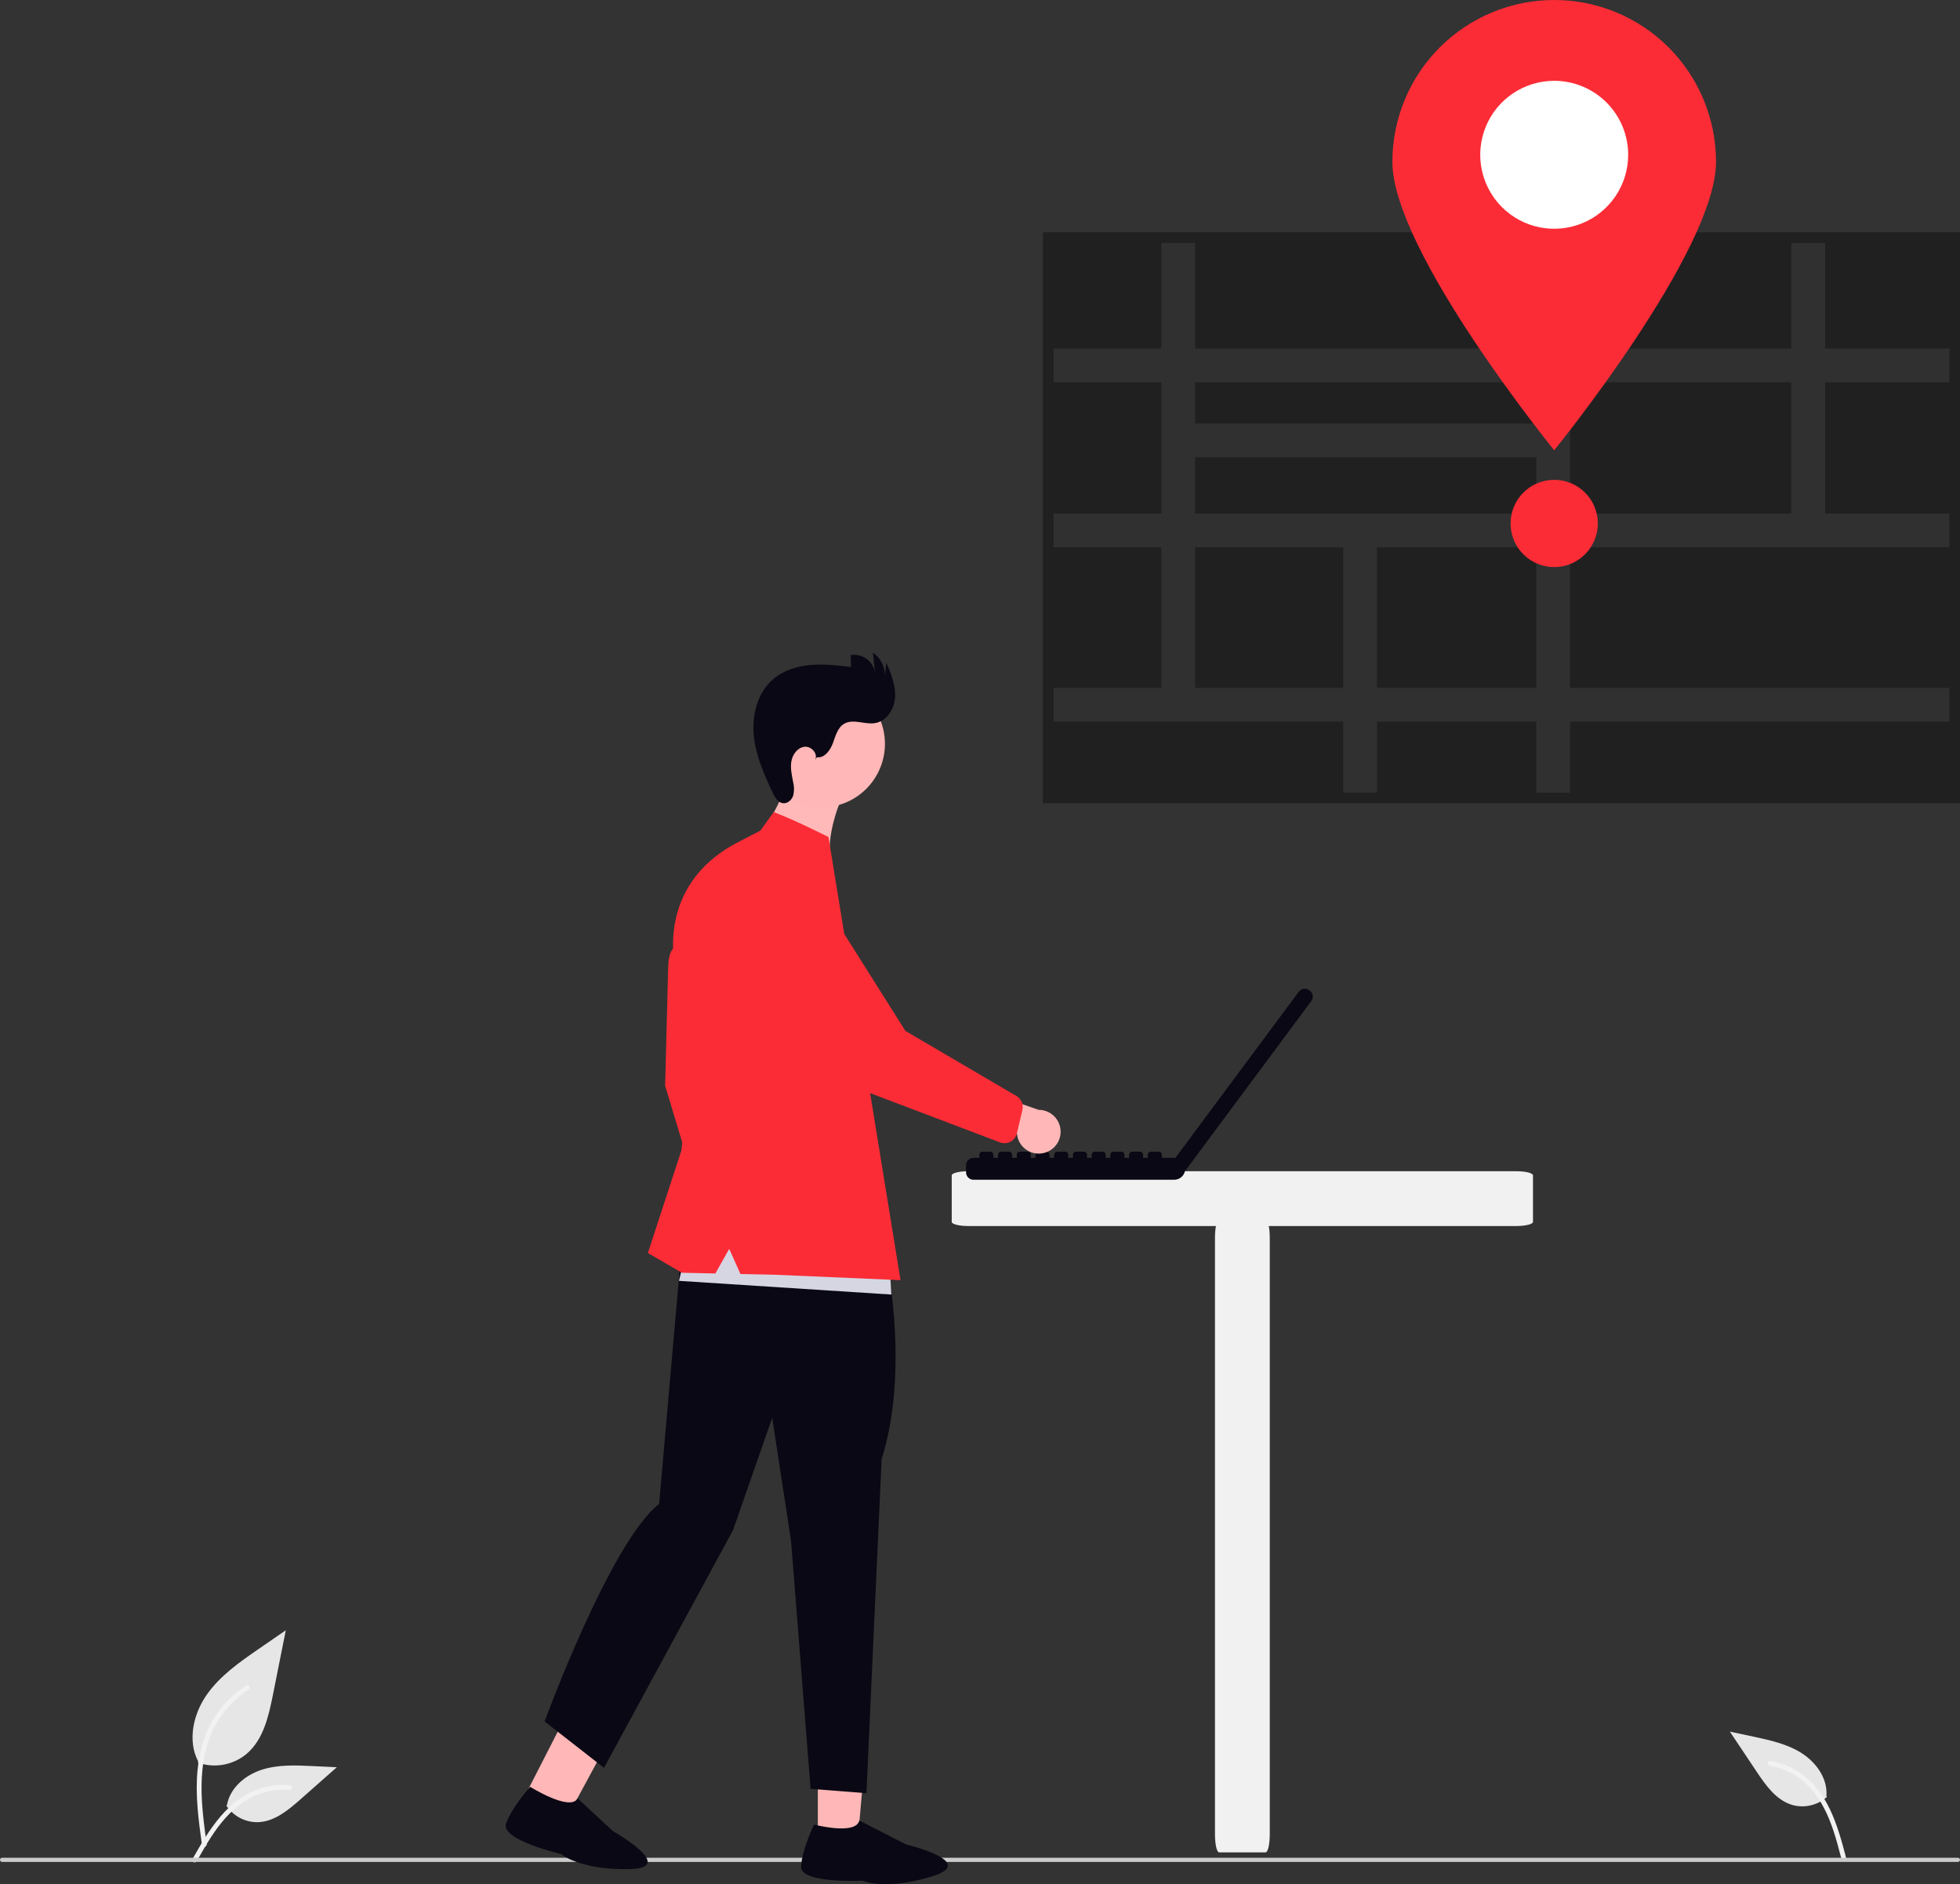<svg width="517" height="497" viewBox="0 0 517 497" fill="none" xmlns="http://www.w3.org/2000/svg">
<rect x="0" y="0" width="517" height="497" fill="#333333" stroke="none"/>
<path d="M221.364 212.091C221.364 212.091 217.983 220.359 219.044 226.741L209.749 226.563L202.306 221.242L203.147 215.935C203.147 215.935 208.216 208.452 208.686 198.946L221.364 212.091Z" fill="#FFB9B9"/>
<path d="M52.184 464.93C54.331 465.684 56.635 465.873 58.876 465.479C61.116 465.084 63.217 464.119 64.977 462.676C69.457 458.916 70.862 452.719 72.005 446.985L75.386 430.016L68.308 434.889C63.22 438.394 58.013 442.012 54.489 447.089C50.964 452.167 49.427 459.096 52.258 464.59" fill="#E6E6E6"/>
<path d="M53.277 486.656C52.387 480.165 51.472 473.59 52.096 467.03C52.651 461.204 54.429 455.514 58.047 450.848C59.968 448.376 62.306 446.258 64.954 444.589C65.645 444.151 66.281 445.246 65.593 445.683C61.011 448.58 57.467 452.857 55.472 457.898C53.267 463.503 52.914 469.614 53.293 475.569C53.522 479.17 54.01 482.747 54.5 486.321C54.538 486.482 54.514 486.653 54.432 486.797C54.35 486.941 54.217 487.049 54.058 487.099C53.896 487.143 53.724 487.121 53.578 487.038C53.432 486.955 53.325 486.818 53.279 486.657L53.277 486.656Z" fill="#F2F2F2"/>
<path d="M59.688 476.242C60.608 477.641 61.873 478.78 63.361 479.548C64.85 480.317 66.51 480.689 68.184 480.629C72.487 480.425 76.072 477.423 79.3 474.572L88.847 466.141L82.528 465.839C77.984 465.62 73.323 465.417 68.995 466.82C64.667 468.222 60.674 471.593 59.883 476.074" fill="#E6E6E6"/>
<path d="M50.759 490.387C55.048 482.798 60.022 474.363 68.912 471.667C71.383 470.921 73.975 470.653 76.547 470.879C77.357 470.949 77.155 472.199 76.346 472.129C72.034 471.771 67.731 472.909 64.161 475.352C60.725 477.691 58.05 480.942 55.786 484.39C54.399 486.501 53.157 488.703 51.915 490.9C51.518 491.605 50.358 491.097 50.759 490.387Z" fill="#F2F2F2"/>
<path d="M481.907 473.965C480.66 475.083 479.145 475.86 477.51 476.223C475.875 476.585 474.174 476.521 472.571 476.035C468.464 474.738 465.764 470.92 463.373 467.336L456.297 456.746L462.483 458.068C466.932 459.019 471.491 460.013 475.317 462.476C479.143 464.938 482.14 469.218 481.761 473.751" fill="#E6E6E6"/>
<path d="M486.927 489.923C484.72 481.49 482.066 472.065 474.161 467.187C471.962 465.833 469.525 464.912 466.981 464.473C466.179 464.334 466.056 465.594 466.855 465.731C471.115 466.487 474.984 468.688 477.811 471.962C480.535 475.102 482.29 478.928 483.599 482.84C484.399 485.236 485.038 487.682 485.677 490.125C485.881 490.907 487.133 490.713 486.927 489.923Z" fill="#F2F2F2"/>
<path d="M400.009 323.388H255.4C252.996 323.388 251.047 322.896 251.044 322.294V310.029C251.047 309.427 252.996 308.935 255.4 308.935H400.009C402.414 308.935 404.362 309.427 404.365 310.029V322.293C404.362 322.895 402.414 323.387 400.009 323.387V323.388Z" fill="#F1F1F1"/>
<path d="M345.493 261.297L345.334 261.179L345.33 261.176C344.913 260.867 344.391 260.736 343.878 260.812C343.365 260.888 342.904 261.164 342.594 261.58L310.043 305.406H306.461V304.564C306.461 304.356 306.379 304.157 306.232 304.01C306.085 303.863 305.886 303.781 305.678 303.781H303.542C303.334 303.781 303.135 303.863 302.989 304.01C302.842 304.157 302.759 304.356 302.759 304.563V305.405H301.523V304.564C301.523 304.356 301.44 304.157 301.294 304.011C301.147 303.864 300.948 303.781 300.74 303.781H298.604C298.396 303.781 298.197 303.863 298.051 304.01C297.904 304.157 297.821 304.356 297.821 304.563V305.405H296.588V304.564C296.588 304.356 296.506 304.157 296.359 304.011C296.213 303.864 296.014 303.781 295.806 303.781H293.67C293.462 303.781 293.263 303.863 293.116 304.01C292.97 304.157 292.887 304.356 292.887 304.563V305.405H291.65V304.564C291.65 304.356 291.568 304.157 291.421 304.011C291.275 303.864 291.076 303.781 290.868 303.781H288.732C288.524 303.781 288.325 303.863 288.178 304.01C288.032 304.157 287.949 304.356 287.949 304.563V305.405H286.716V304.564C286.716 304.356 286.634 304.157 286.487 304.011C286.34 303.864 286.141 303.781 285.934 303.781H283.797C283.694 303.781 283.592 303.801 283.497 303.841C283.403 303.88 283.316 303.938 283.244 304.01C283.171 304.083 283.113 304.169 283.074 304.264C283.035 304.359 283.015 304.461 283.015 304.564V305.405H281.778V304.564C281.778 304.356 281.696 304.157 281.549 304.011C281.402 303.864 281.203 303.781 280.996 303.781H278.86C278.652 303.781 278.453 303.863 278.306 304.01C278.159 304.157 278.077 304.356 278.077 304.563V305.405H276.84V304.564C276.84 304.356 276.758 304.157 276.611 304.011C276.464 303.864 276.265 303.781 276.058 303.781H273.921C273.714 303.781 273.515 303.863 273.368 304.01C273.221 304.157 273.139 304.356 273.139 304.563V305.405H271.903V304.564C271.903 304.356 271.821 304.157 271.674 304.011C271.527 303.864 271.328 303.781 271.121 303.781H268.985C268.777 303.781 268.578 303.863 268.431 304.01C268.284 304.157 268.202 304.356 268.202 304.563V305.405H266.965V304.564C266.965 304.356 266.883 304.157 266.736 304.011C266.589 303.864 266.39 303.781 266.183 303.781H264.047C263.84 303.781 263.64 303.863 263.494 304.01C263.347 304.157 263.264 304.356 263.264 304.563V305.405H262.032V304.564C262.032 304.356 261.949 304.157 261.802 304.011C261.656 303.864 261.457 303.781 261.249 303.781H259.113C258.905 303.781 258.706 303.863 258.559 304.01C258.413 304.157 258.33 304.356 258.33 304.563V305.405H256.781C256.262 305.405 255.764 305.611 255.397 305.978C255.03 306.345 254.824 306.842 254.824 307.361V309.228C254.824 309.747 255.03 310.244 255.397 310.611C255.764 310.978 256.262 311.184 256.781 311.184H309.718C310.389 311.184 311.038 310.953 311.558 310.53C312.078 310.107 312.437 309.517 312.573 308.861L312.593 308.876L345.895 264.037L345.898 264.034C346.207 263.617 346.338 263.095 346.262 262.582C346.186 262.069 345.91 261.608 345.494 261.298L345.493 261.297Z" fill="#090814"/>
<path d="M138.687 473.244L149.889 478.817L163.192 454.198L151.666 447.879L138.687 473.244Z" fill="#FFB7B7"/>
<path d="M215.726 482.719H226.495L229.017 454.228H215.723L215.726 482.719Z" fill="#FFB7B7"/>
<path d="M181.176 250.326C181.176 250.326 176.229 246.536 176.229 255.793L175.448 286.382L184.169 315.28L189.246 305.908L187.163 285.601L181.176 250.326Z" fill="#FB2C36"/>
<path d="M234.087 333.993C234.087 333.993 239.822 361.927 232.555 384.851L228.54 472.991L213.818 471.842L208.66 406.456L203.689 373.953L193.363 403.588L159.33 466.299L143.652 454.063C143.652 454.063 161.026 406.658 173.861 396.705L180.299 323.388L234.087 333.993Z" fill="#090814"/>
<path d="M231.366 204.245C235.813 196.111 232.823 185.911 224.688 181.464C216.553 177.017 206.354 180.007 201.907 188.142C197.46 196.277 200.45 206.476 208.585 210.923C216.72 215.37 226.919 212.38 231.366 204.245Z" fill="#FFB7B7"/>
<path d="M215.449 199.753C217.461 200.015 218.979 197.956 219.683 196.053C220.386 194.15 220.923 191.934 222.672 190.906C225.063 189.501 228.121 191.19 230.854 190.727C233.941 190.203 235.948 186.932 236.106 183.806C236.264 180.679 235.019 177.672 233.798 174.789L233.372 178.371C233.429 177.157 233.173 175.948 232.63 174.861C232.086 173.774 231.273 172.844 230.267 172.161L230.814 177.418C230.697 176.693 230.438 175.998 230.052 175.373C229.666 174.748 229.16 174.205 228.564 173.776C227.967 173.347 227.292 173.04 226.577 172.873C225.861 172.706 225.12 172.681 224.395 172.801L224.482 175.934C220.916 175.51 217.32 175.085 213.745 175.408C210.169 175.731 206.568 176.862 203.858 179.217C199.804 182.74 198.324 188.54 198.82 193.888C199.317 199.235 201.525 204.259 203.826 209.111C204.405 210.333 205.205 211.71 206.548 211.866C207.751 212.005 208.857 210.997 209.232 209.841C209.521 208.656 209.51 207.418 209.199 206.239C208.86 204.436 208.433 202.594 208.751 200.788C209.069 198.982 210.37 197.197 212.19 196.976C214.011 196.755 215.874 198.836 214.998 200.447L215.449 199.753Z" fill="#090814"/>
<path d="M235.126 341.463L179.094 337.848L183.311 320.375L234.523 331.823L235.126 341.463Z" fill="#D6D6E3"/>
<path d="M200.57 219.085L204.085 214.205C204.085 214.205 208.013 215.54 218.534 220.777L219.277 225.349L237.538 337.667L204.346 336.235L195.307 336.043L192.349 329.412L188.701 335.902L179.875 335.714L170.893 330.508L179.744 303.433L182.608 278.701L178.182 255.4C178.182 255.4 172.613 234.005 194.062 222.465L200.57 219.085Z" fill="#FB2C36"/>
<path d="M275.384 304.111C274.572 304.318 273.723 304.344 272.899 304.187C272.076 304.03 271.296 303.695 270.616 303.204C269.936 302.714 269.371 302.08 268.962 301.347C268.554 300.615 268.31 299.802 268.25 298.965L248.555 293.691L256.477 286.657L273.965 292.747C275.377 292.738 276.742 293.248 277.803 294.179C278.865 295.111 279.547 296.399 279.722 297.8C279.897 299.201 279.552 300.617 278.753 301.781C277.953 302.944 276.755 303.774 275.384 304.114V304.111Z" fill="#FFB7B7"/>
<path d="M266.564 301.134C266.15 301.36 265.693 301.496 265.223 301.533C264.753 301.571 264.281 301.509 263.836 301.352L231.441 289.057C223.538 286.256 216.922 280.679 212.822 273.364L199.313 249.265C198.366 248.206 197.637 246.971 197.167 245.63C196.698 244.289 196.497 242.868 196.577 241.449C196.657 240.031 197.016 238.642 197.633 237.362C198.25 236.082 199.113 234.936 200.173 233.99C201.233 233.044 202.469 232.316 203.811 231.847C205.152 231.379 206.573 231.18 207.991 231.261C209.41 231.343 210.799 231.703 212.078 232.321C213.357 232.939 214.502 233.803 215.447 234.864L238.83 271.925L268.256 289.177C268.833 289.556 269.28 290.102 269.536 290.743C269.792 291.383 269.845 292.087 269.689 292.759L268.225 298.959C268.068 299.624 267.712 300.225 267.204 300.683C267.01 300.859 266.795 301.011 266.565 301.136L266.564 301.134Z" fill="#FB2C36"/>
<path d="M516.452 491.116H0.547C0.402 491.116 0.263 491.058 0.16 490.956C0.058 490.853 0 490.714 0 490.569C0 490.424 0.058 490.285 0.16 490.182C0.263 490.079 0.402 490.022 0.547 490.022H516.452C516.597 490.022 516.737 490.079 516.839 490.182C516.942 490.285 516.999 490.424 516.999 490.569C516.999 490.714 516.942 490.853 516.839 490.956C516.737 491.058 516.597 491.116 516.452 491.116Z" fill="#CBCBCB"/>
<path d="M517 211.879H275.09V61.273H517.001L517 211.879ZM280.718 206.251H511.371V66.902H280.718V206.251Z" fill="#202020"/>
<path d="M514.185 64.087H277.903V209.064H514.185V64.087Z" fill="#202020"/>
<path d="M514.185 100.83V91.929H481.407V64.087H472.506V91.929H414.152V64.087H405.25V91.929H315.245V64.087H306.344V91.929H277.903V100.83H306.344V135.449H277.903V144.351H306.344V181.441H277.903V190.343H354.313V209.066H363.214V190.341H405.249V209.064H414.151V190.341H514.185V181.44H414.152V144.349H514.185V135.449H481.407V100.83H514.185ZM405.25 100.83V111.71H315.245V100.83H405.25ZM315.245 120.612H405.25V135.449H315.245V120.612ZM315.245 181.44V144.349H354.314V181.44H315.245ZM405.25 181.44H363.215V144.349H405.25V181.44ZM472.506 135.449H414.152V100.83H472.506V135.449Z" fill="#303030"/>
<path d="M452.645 42.684C452.645 66.257 409.961 118.772 409.961 118.772C409.961 118.772 367.276 66.257 367.276 42.684C367.276 31.363 371.773 20.506 379.778 12.502C387.783 4.497 398.639 0 409.96 0C421.28 0 432.137 4.497 440.141 12.502C448.146 20.506 452.643 31.363 452.643 42.684H452.645Z" fill="#FB2C36"/>
<path d="M429.474 40.828C429.474 44.687 428.329 48.46 426.185 51.669C424.041 54.877 420.994 57.378 417.428 58.855C413.863 60.332 409.94 60.718 406.155 59.966C402.369 59.213 398.893 57.354 396.164 54.625C393.435 51.897 391.577 48.42 390.824 44.635C390.071 40.849 390.457 36.926 391.934 33.361C393.411 29.795 395.912 26.748 399.121 24.604C402.329 22.46 406.102 21.315 409.961 21.315C415.136 21.315 420.099 23.371 423.759 27.03C427.418 30.69 429.474 35.653 429.474 40.828Z" fill="white"/>
<path d="M409.96 149.578C416.314 149.578 421.466 144.427 421.466 138.072C421.466 131.718 416.314 126.566 409.96 126.566C403.605 126.566 398.454 131.718 398.454 138.072C398.454 144.427 403.605 149.578 409.96 149.578Z" fill="#FB2C36"/>
<path d="M226.662 480.194L239.017 486.515C239.017 486.515 258.351 491.124 245.763 494.954C233.174 498.785 227.507 496.062 227.507 496.062C227.507 496.062 211.04 496.918 211.305 492.324C211.571 487.73 214.739 481.269 214.739 481.269C214.739 481.269 225.76 484.149 226.662 480.194Z" fill="#090814"/>
<path d="M152.362 474.364L161.736 483.043C161.736 483.043 179.052 492.803 165.895 493.015C152.738 493.227 148.042 489.048 148.042 489.048C148.042 489.048 131.976 485.332 133.498 480.989C135.019 476.646 139.845 471.309 139.845 471.309C139.845 471.309 150.404 477.917 152.362 474.364Z" fill="#090814"/>
<path d="M320.48 483.856V326.449C320.48 323.832 320.972 321.711 321.574 321.708H333.839C334.441 321.711 334.933 323.832 334.933 326.449V483.856C334.933 486.473 334.441 488.594 333.839 488.597H321.575C320.973 488.594 320.481 486.473 320.481 483.856H320.48Z" fill="#F1F1F1"/>
</svg>
